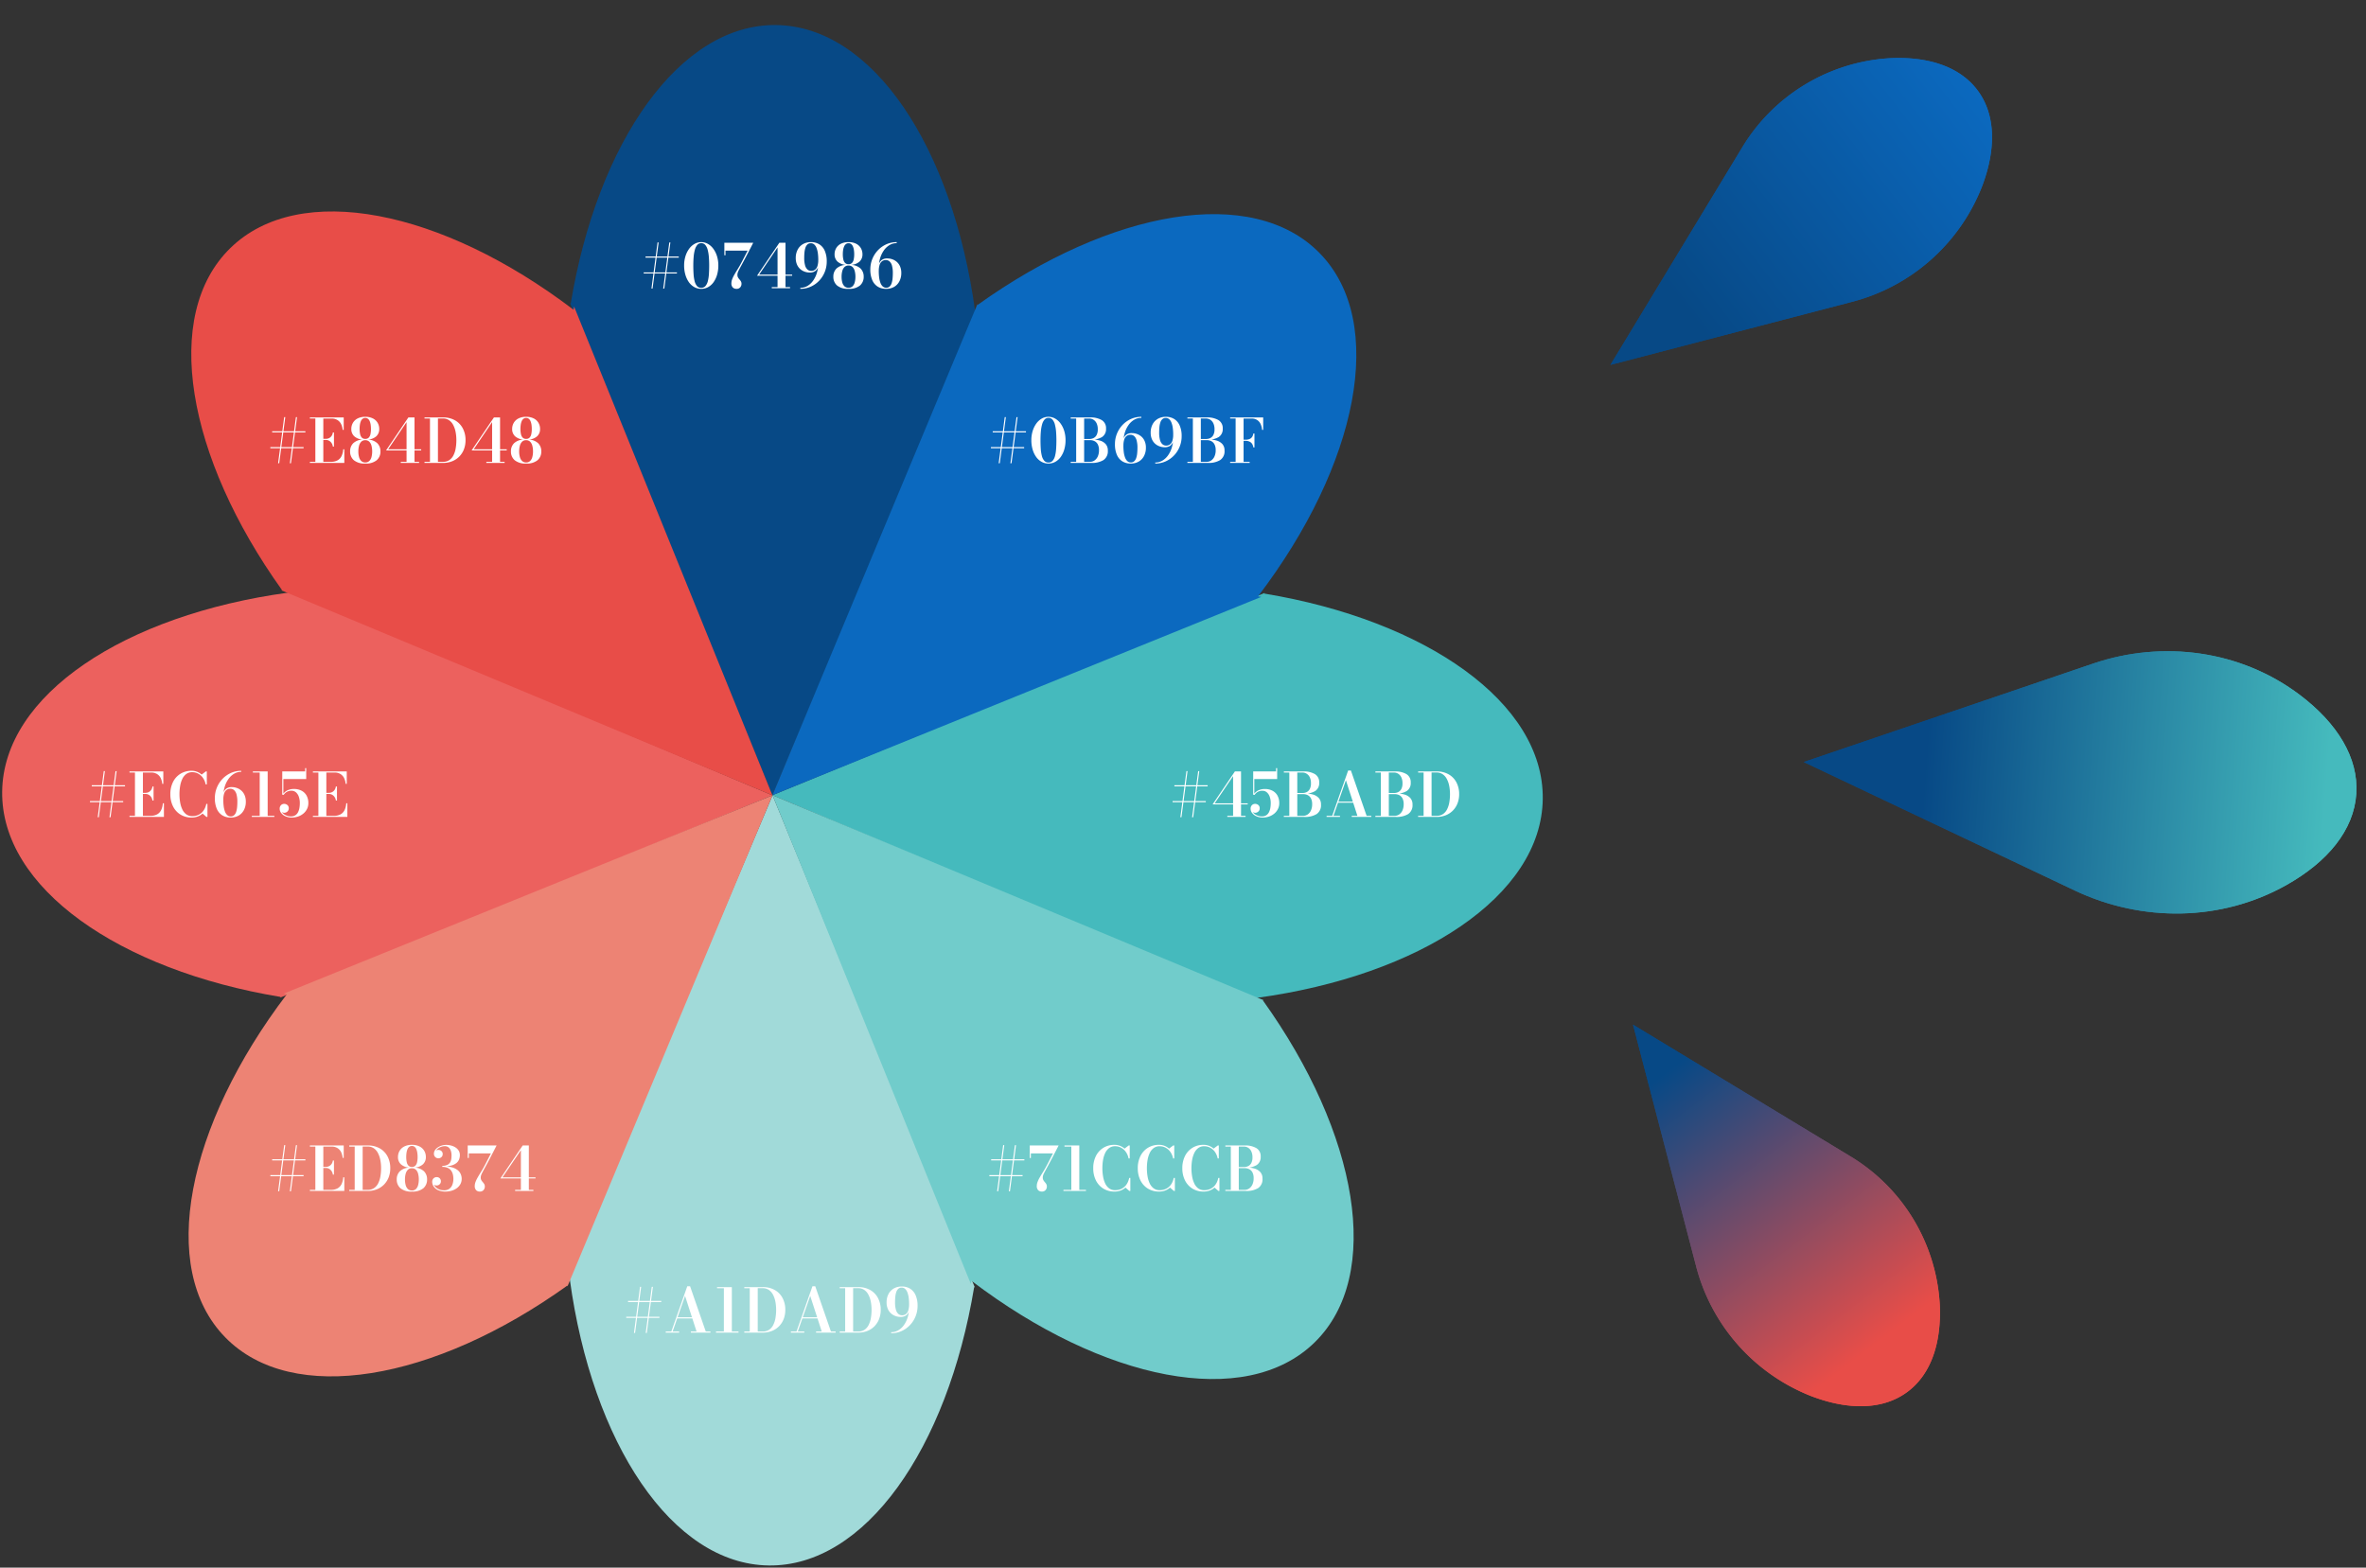 <svg xmlns="http://www.w3.org/2000/svg" xmlns:xlink="http://www.w3.org/1999/xlink" width="545.914" height="361.746" viewBox="0 0 545.914 361.746"><rect x="0" y="0" width="545.914" height="361.746" fill="#333333" stroke="none"/><defs><linearGradient id="linear-gradient" x1="0.5" x2="0.505" y2="0.796" gradientUnits="objectBoundingBox"><stop offset="0" stop-color="#0b69bf"></stop><stop offset="1" stop-color="#074986"></stop></linearGradient><linearGradient id="linear-gradient-2" x1="0.531" y1="0.782" x2="0.538" y2="0.054" gradientUnits="objectBoundingBox"><stop offset="0" stop-color="#074986"></stop><stop offset="1" stop-color="#45babd"></stop></linearGradient><linearGradient id="linear-gradient-3" x1="0.494" y1="0.873" x2="0.491" y2="0.126" gradientUnits="objectBoundingBox"><stop offset="0" stop-color="#074986"></stop><stop offset="1" stop-color="#e84d48"></stop></linearGradient><clipPath id="clip-path"><rect id="Rettangolo_994" data-name="Rettangolo 994" width="51.078" height="106.732" transform="translate(0 0)" fill="url(#linear-gradient)"></rect></clipPath><clipPath id="clip-path-2"><rect id="Rettangolo_994-2" data-name="Rettangolo 994" width="61.69" height="128.907" fill="url(#linear-gradient-2)"></rect></clipPath></defs><g id="Raggruppa_1353" data-name="Raggruppa 1353" transform="translate(-140.667 -6285.232)"><g id="Raggruppa_1345" data-name="Raggruppa 1345" transform="translate(-9066 153)"><path id="Intersezione_1" data-name="Intersezione 1" d="M0,64.14l.158.119C6.33,26.942,25.35-.276,47.545,0c22.321.26,40.781,28.257,45.92,66.058l.615-.439-47.4,112.112Z" transform="translate(9338.199 6138.013)" fill="#074986" stroke="rgba(0,0,0,0)" stroke-miterlimit="10" stroke-width="1"></path><path id="Intersezione_2" data-name="Intersezione 2" d="M0,64.14l.158.119C6.33,26.942,25.35-.276,47.545,0c22.321.26,40.781,28.257,45.92,66.058l.615-.439-47.4,112.112Z" transform="translate(9431.6 6493.478) rotate(180)" fill="#a1dad9" stroke="rgba(0,0,0,0)" stroke-miterlimit="10" stroke-width="1"></path><path id="Intersezione_3" data-name="Intersezione 3" d="M0,64.14l.158.119C6.33,26.942,25.35-.276,47.545,0c22.321.26,40.781,28.257,45.92,66.058l.615-.439-47.4,112.112Z" transform="translate(9562.633 6269.045) rotate(90)" fill="#45babd" stroke="rgba(0,0,0,0)" stroke-miterlimit="10" stroke-width="1"></path><path id="Intersezione_4" data-name="Intersezione 4" d="M0,64.14l.158.119C6.33,26.942,25.35-.276,47.545,0c22.321.26,40.781,28.257,45.92,66.058l.615-.439-47.4,112.112Z" transform="translate(9207.167 6362.446) rotate(-90)" fill="#ec615e" stroke="rgba(0,0,0,0)" stroke-miterlimit="10" stroke-width="1"></path><path id="Intersezione_5" data-name="Intersezione 5" d="M0,64.14l.158.119C6.33,26.942,25.35-.276,47.545,0c22.321.26,40.781,28.257,45.92,66.058l.615-.439-47.4,112.112Z" transform="translate(9543.598 6408.4) rotate(135)" fill="#71cccb" stroke="rgba(0,0,0,0)" stroke-miterlimit="10" stroke-width="1"></path><path id="Intersezione_6" data-name="Intersezione 6" d="M0,64.14l.158.119C6.33,26.942,25.35-.276,47.545,0c22.321.26,40.781,28.257,45.92,66.058l.615-.439-47.4,112.112Z" transform="translate(9226.202 6223.091) rotate(-45)" fill="#e84d48" stroke="rgba(0,0,0,0)" stroke-miterlimit="10" stroke-width="1"></path><path id="Intersezione_7" data-name="Intersezione 7" d="M0,64.14l.158.119C6.33,26.942,25.35-.276,47.545,0c22.321.26,40.781,28.257,45.92,66.058l.615-.439-47.4,112.112Z" transform="translate(9292.245 6474.444) rotate(-135)" fill="#ed8374" stroke="rgba(0,0,0,0)" stroke-miterlimit="10" stroke-width="1"></path><path id="Intersezione_8" data-name="Intersezione 8" d="M0,64.14l.158.119C6.33,26.942,25.35-.276,47.545,0c22.321.26,40.781,28.257,45.92,66.058l.615-.439-47.4,112.112Z" transform="translate(9477.555 6157.047) rotate(45)" fill="#0b69bf" stroke="rgba(0,0,0,0)" stroke-miterlimit="10" stroke-width="1"></path></g><path id="Tracciato_719" data-name="Tracciato 719" d="M-58.819.084l1.4-10.64.256-.014L-58.563.07Zm-4.5-3.484v-.258h7.666V-3.4ZM-61.529.07l1.4-10.64h.254L-61.275.07ZM-62.9-7.054v-.261h7.669v.261ZM-50.046.14a3.217,3.217,0,0,1-1.612-.411A3.836,3.836,0,0,1-52.906-1.42a5.689,5.689,0,0,1-.8-1.716,7.575,7.575,0,0,1-.283-2.113,7.163,7.163,0,0,1,.3-2.113,5.779,5.779,0,0,1,.837-1.716A4.02,4.02,0,0,1-51.6-10.229a3.079,3.079,0,0,1,1.555-.411,3.079,3.079,0,0,1,1.555.411A4.021,4.021,0,0,1-47.236-9.08,5.778,5.778,0,0,1-46.4-7.363a7.163,7.163,0,0,1,.3,2.113,7.575,7.575,0,0,1-.283,2.113,5.689,5.689,0,0,1-.8,1.716A3.836,3.836,0,0,1-48.433-.271,3.217,3.217,0,0,1-50.046.14Zm0-.238A1.235,1.235,0,0,0-49.07-.51a2.725,2.725,0,0,0,.551-1.13,8.817,8.817,0,0,0,.248-1.648q.06-.93.06-1.962t-.075-1.962a9.131,9.131,0,0,0-.27-1.648,2.809,2.809,0,0,0-.555-1.13,1.184,1.184,0,0,0-.934-.412,1.159,1.159,0,0,0-.915.412,2.876,2.876,0,0,0-.559,1.13A8.954,8.954,0,0,0-51.8-7.212q-.078.93-.078,1.962t.06,1.962A8.95,8.95,0,0,0-51.57-1.64a2.68,2.68,0,0,0,.552,1.13A1.238,1.238,0,0,0-50.046-.1Zm5.136.1V-.256h4.454a1.814,1.814,0,0,0,1.051-.323A2.2,2.2,0,0,0-38.66-1.5a3.429,3.429,0,0,0,.276-1.436,2.821,2.821,0,0,0-.276-1.343,1.717,1.717,0,0,0-.746-.745,2.313,2.313,0,0,0-1.051-.235h-1.6V-5.43h1.909a6.921,6.921,0,0,1,1.913.248,2.892,2.892,0,0,1,1.377.811,2.163,2.163,0,0,1,.514,1.515,2.423,2.423,0,0,1-1.01,2.2A5.094,5.094,0,0,1-40.144,0Zm1.262-.11V-10.39h1.839V-.11Zm1.6-5.24v-.171H-40.6a2.143,2.143,0,0,0,.953-.216,1.635,1.635,0,0,0,.713-.7,2.735,2.735,0,0,0,.271-1.322,3.122,3.122,0,0,0-.271-1.383,1.947,1.947,0,0,0-.713-.824,1.778,1.778,0,0,0-.953-.274H-44.91V-10.5h4.484a5.063,5.063,0,0,1,2.675.613,2.147,2.147,0,0,1,.993,1.977,2.155,2.155,0,0,1-.94,1.947,5.008,5.008,0,0,1-2.728.613ZM-31.076.14A3.545,3.545,0,0,1-32.99-.367a3.313,3.313,0,0,1-1.264-1.505A6.01,6.01,0,0,1-34.7-4.34a6.372,6.372,0,0,1,.46-2.411,6.37,6.37,0,0,1,1.289-2.012,6.1,6.1,0,0,1,1.937-1.376,5.766,5.766,0,0,1,2.4-.5v.238a3.193,3.193,0,0,0-1.687.46,4.282,4.282,0,0,0-1.3,1.246,6.2,6.2,0,0,0-.839,1.774,7.1,7.1,0,0,0-.294,2.038l-.018.959a11.172,11.172,0,0,0,.091,1.458,5.379,5.379,0,0,0,.292,1.215,2.16,2.16,0,0,0,.53.831,1.145,1.145,0,0,0,.807.3,1.1,1.1,0,0,0,.779-.276,1.779,1.779,0,0,0,.462-.751,4.831,4.831,0,0,0,.222-1.083q.06-.608.06-1.274a6.267,6.267,0,0,0-.19-1.689,2.023,2.023,0,0,0-.553-.985,1.284,1.284,0,0,0-.881-.321,1.386,1.386,0,0,0-.909.3,1.744,1.744,0,0,0-.535.867,4.873,4.873,0,0,0-.175,1.408h-.214a5.451,5.451,0,0,1,.2-1.53A2.011,2.011,0,0,1-32.1-6.5a2.119,2.119,0,0,1,1.344-.38,3.413,3.413,0,0,1,1.127.2,3.144,3.144,0,0,1,1.033.6,2.93,2.93,0,0,1,.753,1.047A3.773,3.773,0,0,1-27.558-3.5a4.044,4.044,0,0,1-.422,1.872,3.165,3.165,0,0,1-1.21,1.3A3.6,3.6,0,0,1-31.076.14Zm5.677,0V-.1a3.189,3.189,0,0,0,1.689-.46,4.293,4.293,0,0,0,1.3-1.246,6.2,6.2,0,0,0,.839-1.774,7.1,7.1,0,0,0,.294-2.038l.018-.959a11.164,11.164,0,0,0-.091-1.459,5.383,5.383,0,0,0-.292-1.215,2.16,2.16,0,0,0-.53-.831,1.145,1.145,0,0,0-.807-.3,1.1,1.1,0,0,0-.779.276,1.779,1.779,0,0,0-.462.751,4.832,4.832,0,0,0-.222,1.082Q-24.5-7.666-24.5-7a6.265,6.265,0,0,0,.19,1.689,2.024,2.024,0,0,0,.553.985,1.284,1.284,0,0,0,.881.321,1.386,1.386,0,0,0,.909-.3,1.745,1.745,0,0,0,.535-.867,4.873,4.873,0,0,0,.175-1.408h.214a5.45,5.45,0,0,1-.2,1.529A2.011,2.011,0,0,1-21.915-4a2.118,2.118,0,0,1-1.344.38,3.414,3.414,0,0,1-1.127-.2,3.143,3.143,0,0,1-1.033-.6,2.924,2.924,0,0,1-.753-1.05A3.779,3.779,0,0,1-26.456-7a4.035,4.035,0,0,1,.423-1.873,3.174,3.174,0,0,1,1.21-1.295,3.6,3.6,0,0,1,1.886-.472,3.545,3.545,0,0,1,1.914.507A3.313,3.313,0,0,1-19.76-8.627a6.01,6.01,0,0,1,.449,2.467,6.372,6.372,0,0,1-.46,2.411A6.37,6.37,0,0,1-21.06-1.736,6.1,6.1,0,0,1-23-.361,5.766,5.766,0,0,1-25.4.14ZM-17.984,0V-.256h4.454a1.814,1.814,0,0,0,1.051-.323,2.2,2.2,0,0,0,.746-.925,3.429,3.429,0,0,0,.276-1.436,2.821,2.821,0,0,0-.276-1.343,1.717,1.717,0,0,0-.746-.745,2.313,2.313,0,0,0-1.051-.235h-1.6V-5.43h1.909a6.921,6.921,0,0,1,1.913.248,2.892,2.892,0,0,1,1.377.811,2.163,2.163,0,0,1,.514,1.515,2.423,2.423,0,0,1-1.01,2.2A5.094,5.094,0,0,1-13.217,0Zm1.262-.11V-10.39h1.839V-.11Zm1.6-5.24v-.171h1.456a2.143,2.143,0,0,0,.953-.216,1.635,1.635,0,0,0,.713-.7,2.735,2.735,0,0,0,.271-1.322A3.122,3.122,0,0,0-12-9.147a1.947,1.947,0,0,0-.713-.824,1.778,1.778,0,0,0-.953-.274h-4.314V-10.5H-13.5a5.063,5.063,0,0,1,2.675.613A2.147,2.147,0,0,1-9.832-7.91a2.155,2.155,0,0,1-.94,1.947A5.008,5.008,0,0,1-13.5-5.35ZM-2.771-3.584a1.982,1.982,0,0,0-.277-.807,1.41,1.41,0,0,0-.595-.521A2.178,2.178,0,0,0-4.59-5.1h-.915v-.253h.915a2.379,2.379,0,0,0,.947-.165A1.345,1.345,0,0,0-3.049-6a1.819,1.819,0,0,0,.277-.786h.261v3.2ZM-.494-10.5v2.87H-.752a3.967,3.967,0,0,0-.337-1.341A2.188,2.188,0,0,0-1.88-9.9a2.348,2.348,0,0,0-1.315-.34H-5.019V-.256h1.4V0h-4.5V-.256h1.262v-9.988H-8.12V-10.5Z" transform="translate(432.623 6392.058)" fill="#fff"></path><path id="Tracciato_720" data-name="Tracciato 720" d="M-62.278.084l1.4-10.64.256-.014L-62.022.07Zm-4.5-3.484v-.258h7.666V-3.4ZM-64.988.07l1.4-10.64h.254L-64.734.07ZM-66.36-7.054v-.261h7.669v.261ZM-54.149,0V-.256h1.33V-9.413l-4.253,6.271h7.627v.256H-57.55L-52.4-10.5h1.414V-.256h1.05V0Zm8.139.14A3.419,3.419,0,0,1-47.4-.135a2.609,2.609,0,0,1-1-.737,1.58,1.58,0,0,1-.373-1.018,1.11,1.11,0,0,1,.3-.824,1.014,1.014,0,0,1,.746-.3,1.135,1.135,0,0,1,.721.261.929.929,0,0,1,.329.775.965.965,0,0,1-.149.537,1.038,1.038,0,0,1-.389.357,1.074,1.074,0,0,1-.513.128.851.851,0,0,1-.365-.087,1.305,1.305,0,0,1-.333-.225,1.193,1.193,0,0,1-.24-.305.673.673,0,0,1-.091-.321h.254a1.33,1.33,0,0,0,.187.681,1.9,1.9,0,0,0,.514.565,2.608,2.608,0,0,0,.744.383,2.769,2.769,0,0,0,.882.139A1.8,1.8,0,0,0-45.15-.395a1.836,1.836,0,0,0,.622-.722A3.486,3.486,0,0,0-44.22-2.1a6.578,6.578,0,0,0,.087-1.056,4.463,4.463,0,0,0-.233-1.5,2.323,2.323,0,0,0-.663-1.017,1.529,1.529,0,0,0-1.022-.366,2.2,2.2,0,0,0-.85.151,1.979,1.979,0,0,0-.594.368,1.761,1.761,0,0,0-.343.415h-.242a1.92,1.92,0,0,1,.428-.57,2.7,2.7,0,0,1,.857-.539,3.441,3.441,0,0,1,1.332-.228,3.667,3.667,0,0,1,1.714.387,2.8,2.8,0,0,1,1.164,1.12,3.542,3.542,0,0,1,.419,1.783,2.932,2.932,0,0,1-.286,1.279,3.237,3.237,0,0,1-.8,1.052,3.838,3.838,0,0,1-1.22.709A4.429,4.429,0,0,1-46.01.14Zm-2.17-5.25V-10.5h5.274v-.763h.256v2.527h-5.274V-5.11ZM-41.107,0V-.256h4.454A1.814,1.814,0,0,0-35.6-.579a2.2,2.2,0,0,0,.746-.925,3.429,3.429,0,0,0,.276-1.436,2.821,2.821,0,0,0-.276-1.343,1.717,1.717,0,0,0-.746-.745,2.313,2.313,0,0,0-1.051-.235h-1.6V-5.43h1.909a6.921,6.921,0,0,1,1.913.248,2.892,2.892,0,0,1,1.377.811,2.163,2.163,0,0,1,.514,1.515,2.423,2.423,0,0,1-1.01,2.2A5.094,5.094,0,0,1-36.341,0Zm1.262-.11V-10.39h1.839V-.11Zm1.6-5.24v-.171h1.456a2.143,2.143,0,0,0,.953-.216,1.635,1.635,0,0,0,.713-.7,2.735,2.735,0,0,0,.271-1.322,3.122,3.122,0,0,0-.271-1.383,1.947,1.947,0,0,0-.713-.824,1.778,1.778,0,0,0-.953-.274h-4.314V-10.5h4.484a5.063,5.063,0,0,1,2.675.613,2.147,2.147,0,0,1,.993,1.977,2.155,2.155,0,0,1-.94,1.947,5.008,5.008,0,0,1-2.728.613Zm9.564,2.072v-.256H-24.3v.256ZM-25.63-10.7l3.62,10.447h1.079V0h-4.513V-.256h1.313l-2.657-8.212L-29.658-.256h1.5V0h-3.084V-.256h1.288l3.68-10.447ZM-19.988,0V-.256h4.454a1.814,1.814,0,0,0,1.051-.323,2.2,2.2,0,0,0,.746-.925,3.429,3.429,0,0,0,.276-1.436,2.821,2.821,0,0,0-.276-1.343,1.717,1.717,0,0,0-.746-.745,2.313,2.313,0,0,0-1.051-.235h-1.6V-5.43h1.909a6.921,6.921,0,0,1,1.913.248,2.892,2.892,0,0,1,1.377.811,2.163,2.163,0,0,1,.514,1.515,2.423,2.423,0,0,1-1.01,2.2A5.094,5.094,0,0,1-15.221,0Zm1.262-.11V-10.39h1.839V-.11Zm1.6-5.24v-.171h1.456a2.143,2.143,0,0,0,.953-.216,1.635,1.635,0,0,0,.713-.7,2.735,2.735,0,0,0,.271-1.322,3.122,3.122,0,0,0-.271-1.383,1.947,1.947,0,0,0-.713-.824,1.778,1.778,0,0,0-.953-.274h-4.314V-10.5H-15.5a5.063,5.063,0,0,1,2.675.613,2.147,2.147,0,0,1,.993,1.977,2.155,2.155,0,0,1-.94,1.947A5.008,5.008,0,0,1-15.5-5.35ZM-5.866-10.5a5.489,5.489,0,0,1,2.787.673A4.573,4.573,0,0,1-1.285-7.969,5.727,5.727,0,0,1-.658-5.25a5.772,5.772,0,0,1-.374,2.111A4.872,4.872,0,0,1-2.1-1.475a4.767,4.767,0,0,1-1.65,1.09A5.643,5.643,0,0,1-5.866,0h-4.258V-.256h1.262v-9.988h-1.262V-10.5ZM-7.023-.256h1.157A2.57,2.57,0,0,0-4.4-.655a2.874,2.874,0,0,0,.953-1.1,5.571,5.571,0,0,0,.517-1.6,11,11,0,0,0,.158-1.9,9.793,9.793,0,0,0-.178-1.9A5.7,5.7,0,0,0-3.5-8.75a3.024,3.024,0,0,0-.96-1.1,2.434,2.434,0,0,0-1.4-.4H-7.023Z" transform="translate(478 6473.746)" fill="#fff"></path><path id="Tracciato_721" data-name="Tracciato 721" d="M-59.182.084l1.4-10.64.256-.014L-58.926.07ZM-63.68-3.4v-.258h7.666V-3.4ZM-61.892.07l1.4-10.64h.254L-61.638.07Zm-1.372-7.124v-.261H-55.6v.261ZM-51.557.14a1.2,1.2,0,0,1-.839-.3,1.33,1.33,0,0,1-.337-1.025,2.539,2.539,0,0,1,.171-.877,6.81,6.81,0,0,1,.455-.97q.284-.506.621-1.045t.666-1.111q.256-.454.558-1.03t.625-1.207q.324-.63.634-1.239h-5.1v1.055h-.256V-10.5h6.664l-.184.361q-.184.361-.489.952t-.672,1.295q-.367.7-.739,1.4t-.687,1.263q-.335.62-.53.991a4.022,4.022,0,0,0-.276.627,1.75,1.75,0,0,0-.081.531,1.147,1.147,0,0,0,.143.593,2.77,2.77,0,0,0,.329.448,2.888,2.888,0,0,1,.328.44,1.088,1.088,0,0,1,.142.573,1.211,1.211,0,0,1-.3.821A1.067,1.067,0,0,1-51.557.14Zm6.791-.213V-10.244h-1.577V-10.5h3.416V-.073ZM-46.582,0V-.256h5.194V0ZM-34.79.14a4.79,4.79,0,0,1-2.611-.7A4.659,4.659,0,0,1-39.11-2.473a6.173,6.173,0,0,1-.6-2.777,6.173,6.173,0,0,1,.6-2.777A4.659,4.659,0,0,1-37.4-9.943a4.79,4.79,0,0,1,2.611-.7,3.415,3.415,0,0,1,1.252.229,3.363,3.363,0,0,1,1.046.645l.971-.735h.228v3h-.267a3.863,3.863,0,0,0-.614-1.485,3.182,3.182,0,0,0-1.083-.983,2.856,2.856,0,0,0-1.394-.349,2.262,2.262,0,0,0-1.4.428A3.015,3.015,0,0,0-36.96-8.74a6.229,6.229,0,0,0-.493,1.63A11.232,11.232,0,0,0-37.6-5.25a11.239,11.239,0,0,0,.152,1.859A6.229,6.229,0,0,0-36.96-1.76a3.015,3.015,0,0,0,.909,1.151,2.262,2.262,0,0,0,1.4.428A3.338,3.338,0,0,0-33.411-.4,2.923,2.923,0,0,0-32.46-1a3.293,3.293,0,0,0,.665-.9A4.276,4.276,0,0,0-31.417-3h.267V0h-.232l-.894-.781a3.449,3.449,0,0,1-1.109.675A3.888,3.888,0,0,1-34.79.14Zm10.277,0a4.79,4.79,0,0,1-2.611-.7,4.659,4.659,0,0,1-1.709-1.915,6.173,6.173,0,0,1-.6-2.777,6.173,6.173,0,0,1,.6-2.777,4.659,4.659,0,0,1,1.709-1.915,4.79,4.79,0,0,1,2.611-.7,3.415,3.415,0,0,1,1.252.229,3.363,3.363,0,0,1,1.046.645l.971-.735h.228v3h-.267A3.863,3.863,0,0,0-21.9-8.987a3.182,3.182,0,0,0-1.083-.983,2.856,2.856,0,0,0-1.394-.349,2.262,2.262,0,0,0-1.4.428,3.015,3.015,0,0,0-.909,1.151,6.229,6.229,0,0,0-.493,1.63,11.232,11.232,0,0,0-.152,1.86,11.239,11.239,0,0,0,.152,1.859,6.229,6.229,0,0,0,.493,1.631,3.015,3.015,0,0,0,.909,1.151,2.262,2.262,0,0,0,1.4.428A3.338,3.338,0,0,0-23.134-.4a2.923,2.923,0,0,0,.951-.6,3.293,3.293,0,0,0,.665-.9A4.276,4.276,0,0,0-21.14-3h.267V0H-21.1L-22-.781a3.449,3.449,0,0,1-1.109.675A3.888,3.888,0,0,1-24.513.14Zm10.277,0a4.79,4.79,0,0,1-2.611-.7,4.659,4.659,0,0,1-1.709-1.915,6.173,6.173,0,0,1-.6-2.777,6.173,6.173,0,0,1,.6-2.777,4.659,4.659,0,0,1,1.709-1.915,4.79,4.79,0,0,1,2.611-.7,3.415,3.415,0,0,1,1.252.229,3.363,3.363,0,0,1,1.046.645l.971-.735h.228v3H-11a3.863,3.863,0,0,0-.614-1.485A3.182,3.182,0,0,0-12.7-9.97a2.856,2.856,0,0,0-1.394-.349,2.262,2.262,0,0,0-1.4.428,3.015,3.015,0,0,0-.909,1.151A6.229,6.229,0,0,0-16.9-7.11a11.232,11.232,0,0,0-.152,1.86A11.239,11.239,0,0,0-16.9-3.391a6.229,6.229,0,0,0,.493,1.631A3.015,3.015,0,0,0-15.5-.609a2.262,2.262,0,0,0,1.4.428A3.338,3.338,0,0,0-12.856-.4a2.923,2.923,0,0,0,.951-.6,3.293,3.293,0,0,0,.665-.9A4.276,4.276,0,0,0-10.862-3h.267V0h-.232l-.894-.781a3.449,3.449,0,0,1-1.109.675A3.888,3.888,0,0,1-14.236.14ZM-9.228,0V-.256h4.454A1.814,1.814,0,0,0-3.723-.579,2.2,2.2,0,0,0-2.977-1.5,3.429,3.429,0,0,0-2.7-2.94a2.821,2.821,0,0,0-.276-1.343,1.717,1.717,0,0,0-.746-.745,2.313,2.313,0,0,0-1.051-.235h-1.6V-5.43h1.909a6.921,6.921,0,0,1,1.913.248,2.892,2.892,0,0,1,1.377.811A2.163,2.163,0,0,1-.658-2.856a2.423,2.423,0,0,1-1.01,2.2A5.094,5.094,0,0,1-4.461,0Zm1.262-.11V-10.39h1.839V-.11Zm1.6-5.24v-.171h1.456a2.143,2.143,0,0,0,.953-.216,1.635,1.635,0,0,0,.713-.7,2.735,2.735,0,0,0,.271-1.322,3.122,3.122,0,0,0-.271-1.383,1.947,1.947,0,0,0-.713-.824,1.778,1.778,0,0,0-.953-.274H-9.228V-10.5h4.484a5.063,5.063,0,0,1,2.675.613A2.147,2.147,0,0,1-1.076-7.91a2.155,2.155,0,0,1-.94,1.947,5.008,5.008,0,0,1-2.728.613Z" transform="translate(432.623 6560.058)" fill="#fff"></path><path id="Tracciato_718" data-name="Tracciato 718" d="M-25.209.084l1.4-10.64.256-.014L-24.953.07Zm-4.5-3.484v-.258h7.666V-3.4ZM-27.919.07l1.4-10.64h.254L-27.665.07Zm-1.372-7.124v-.261h7.669v.261ZM-16.436.14a3.217,3.217,0,0,1-1.612-.411A3.836,3.836,0,0,1-19.3-1.42a5.689,5.689,0,0,1-.8-1.716,7.575,7.575,0,0,1-.283-2.113,7.163,7.163,0,0,1,.3-2.113,5.779,5.779,0,0,1,.837-1.716,4.02,4.02,0,0,1,1.255-1.149,3.079,3.079,0,0,1,1.555-.411,3.079,3.079,0,0,1,1.555.411A4.021,4.021,0,0,1-13.626-9.08a5.778,5.778,0,0,1,.837,1.716,7.163,7.163,0,0,1,.3,2.113,7.575,7.575,0,0,1-.283,2.113,5.689,5.689,0,0,1-.8,1.716A3.836,3.836,0,0,1-14.824-.271,3.217,3.217,0,0,1-16.436.14Zm0-.238a1.235,1.235,0,0,0,.975-.412,2.725,2.725,0,0,0,.551-1.13,8.816,8.816,0,0,0,.248-1.648q.06-.93.06-1.962t-.075-1.962a9.131,9.131,0,0,0-.27-1.648A2.809,2.809,0,0,0-15.5-9.99a1.184,1.184,0,0,0-.934-.412,1.159,1.159,0,0,0-.915.412,2.876,2.876,0,0,0-.559,1.13,8.954,8.954,0,0,0-.278,1.648q-.078.93-.078,1.962t.06,1.962A8.95,8.95,0,0,0-17.96-1.64a2.68,2.68,0,0,0,.552,1.13A1.238,1.238,0,0,0-16.436-.1ZM-8.3.14a1.2,1.2,0,0,1-.839-.3A1.33,1.33,0,0,1-9.473-1.19,2.539,2.539,0,0,1-9.3-2.067a6.81,6.81,0,0,1,.455-.97q.284-.506.621-1.045t.666-1.111Q-7.3-5.648-7-6.224t.625-1.207q.324-.63.634-1.239h-5.1v1.055H-11.1V-10.5h6.664l-.184.361q-.184.361-.489.952t-.672,1.295q-.367.7-.739,1.4T-7.2-5.226q-.335.62-.53.991a4.021,4.021,0,0,0-.276.627,1.75,1.75,0,0,0-.081.531,1.147,1.147,0,0,0,.143.593,2.77,2.77,0,0,0,.329.448,2.888,2.888,0,0,1,.328.44,1.088,1.088,0,0,1,.142.573,1.211,1.211,0,0,1-.3.821A1.067,1.067,0,0,1-8.3.14ZM-.157,0V-.256h1.33V-9.413L-3.081-3.141H4.547v.256H-3.559L1.593-10.5H3.007V-.256h1.05V0ZM6.43.14V-.1a3.189,3.189,0,0,0,1.689-.46,4.293,4.293,0,0,0,1.3-1.246,6.2,6.2,0,0,0,.839-1.774,7.1,7.1,0,0,0,.294-2.038l.018-.959a11.164,11.164,0,0,0-.091-1.459,5.383,5.383,0,0,0-.292-1.215,2.16,2.16,0,0,0-.53-.831,1.145,1.145,0,0,0-.807-.3,1.1,1.1,0,0,0-.779.276,1.779,1.779,0,0,0-.462.751,4.832,4.832,0,0,0-.222,1.082q-.06.608-.06,1.274a6.265,6.265,0,0,0,.19,1.689,2.024,2.024,0,0,0,.553.985,1.284,1.284,0,0,0,.881.321,1.386,1.386,0,0,0,.909-.3,1.745,1.745,0,0,0,.535-.867,4.873,4.873,0,0,0,.175-1.408h.214a5.45,5.45,0,0,1-.2,1.529A2.011,2.011,0,0,1,9.914-4a2.118,2.118,0,0,1-1.344.38,3.414,3.414,0,0,1-1.127-.2,3.143,3.143,0,0,1-1.033-.6,2.924,2.924,0,0,1-.753-1.05A3.779,3.779,0,0,1,5.373-7,4.035,4.035,0,0,1,5.8-8.873a3.174,3.174,0,0,1,1.21-1.295,3.6,3.6,0,0,1,1.886-.472,3.545,3.545,0,0,1,1.914.507,3.313,3.313,0,0,1,1.264,1.505,6.01,6.01,0,0,1,.449,2.467,6.372,6.372,0,0,1-.46,2.411,6.37,6.37,0,0,1-1.289,2.012A6.1,6.1,0,0,1,8.832-.361,5.766,5.766,0,0,1,6.43.14Zm11.119,0a3.865,3.865,0,0,1-2.641-.77,2.6,2.6,0,0,1-.859-2.03,2.58,2.58,0,0,1,.709-1.876,3.332,3.332,0,0,1,2.184-.854A3.189,3.189,0,0,1,15-6.159a2.222,2.222,0,0,1-.668-1.681,2.775,2.775,0,0,1,.366-1.407,2.615,2.615,0,0,1,1.085-1.015,3.768,3.768,0,0,1,1.769-.378,3.768,3.768,0,0,1,1.769.378A2.615,2.615,0,0,1,20.4-9.247a2.775,2.775,0,0,1,.366,1.407A2.223,2.223,0,0,1,20.1-6.159a3.188,3.188,0,0,1-1.946.769,3.332,3.332,0,0,1,2.184.854,2.58,2.58,0,0,1,.71,1.876,2.6,2.6,0,0,1-.856,2.03A3.863,3.863,0,0,1,17.549.14Zm0-.256a1.286,1.286,0,0,0,.939-.343,1.953,1.953,0,0,0,.5-.922,5.009,5.009,0,0,0,.153-1.278,5.1,5.1,0,0,0-.153-1.287,2.027,2.027,0,0,0-.5-.941,1.265,1.265,0,0,0-.939-.354,1.264,1.264,0,0,0-.939.354,2.045,2.045,0,0,0-.506.941,5.028,5.028,0,0,0-.155,1.287A4.934,4.934,0,0,0,16.1-1.382a1.971,1.971,0,0,0,.506.922A1.286,1.286,0,0,0,17.549-.116Zm0-5.428a1.068,1.068,0,0,0,.786-.284,1.607,1.607,0,0,0,.406-.8,5.435,5.435,0,0,0,.119-1.21,6.666,6.666,0,0,0-.066-.961,3.386,3.386,0,0,0-.215-.813,1.406,1.406,0,0,0-.4-.563.962.962,0,0,0-.628-.207.962.962,0,0,0-.628.207,1.424,1.424,0,0,0-.4.563A3.315,3.315,0,0,0,16.3-8.8a6.666,6.666,0,0,0-.066.961,5.336,5.336,0,0,0,.122,1.21,1.621,1.621,0,0,0,.409.8A1.068,1.068,0,0,0,17.549-5.544ZM26.206.14a3.545,3.545,0,0,1-1.914-.507,3.313,3.313,0,0,1-1.264-1.505A6.01,6.01,0,0,1,22.58-4.34a6.372,6.372,0,0,1,.46-2.411,6.37,6.37,0,0,1,1.289-2.012,6.1,6.1,0,0,1,1.937-1.376,5.766,5.766,0,0,1,2.4-.5v.238a3.193,3.193,0,0,0-1.687.46,4.282,4.282,0,0,0-1.3,1.246,6.2,6.2,0,0,0-.839,1.774,7.1,7.1,0,0,0-.294,2.038l-.018.959a11.172,11.172,0,0,0,.091,1.458,5.379,5.379,0,0,0,.292,1.215,2.16,2.16,0,0,0,.53.831,1.145,1.145,0,0,0,.807.3,1.1,1.1,0,0,0,.779-.276,1.779,1.779,0,0,0,.462-.751,4.83,4.83,0,0,0,.222-1.083q.06-.608.06-1.274a6.267,6.267,0,0,0-.19-1.689,2.024,2.024,0,0,0-.553-.985,1.284,1.284,0,0,0-.881-.321,1.386,1.386,0,0,0-.909.3,1.745,1.745,0,0,0-.535.867,4.873,4.873,0,0,0-.175,1.408h-.214a5.451,5.451,0,0,1,.2-1.53A2.011,2.011,0,0,1,25.184-6.5a2.119,2.119,0,0,1,1.344-.38,3.413,3.413,0,0,1,1.127.2,3.144,3.144,0,0,1,1.033.6,2.93,2.93,0,0,1,.753,1.047A3.773,3.773,0,0,1,29.725-3.5,4.044,4.044,0,0,1,29.3-1.628a3.165,3.165,0,0,1-1.21,1.3A3.6,3.6,0,0,1,26.206.14Z" transform="translate(318.9 6351.746)" fill="#fff"></path><path id="Tracciato_722" data-name="Tracciato 722" d="M-29.245.084l1.4-10.64.256-.014L-28.989.07Zm-4.5-3.484v-.258h7.666V-3.4ZM-31.955.07l1.4-10.64h.254L-31.7.07Zm-1.372-7.124v-.261h7.669v.261Zm11.262,3.776v-.256h4.382v.256ZM-19.01-10.7-15.39-.256h1.079V0h-4.513V-.256h1.313l-2.657-8.212L-23.039-.256h1.5V0h-3.084V-.256h1.288l3.68-10.447Zm7.8,10.631V-10.244h-1.577V-10.5h3.416V-.073ZM-13.025,0V-.256h5.194V0ZM-2.245-10.5a5.489,5.489,0,0,1,2.787.673A4.573,4.573,0,0,1,2.336-7.969,5.727,5.727,0,0,1,2.963-5.25a5.772,5.772,0,0,1-.374,2.111A4.872,4.872,0,0,1,1.525-1.475,4.767,4.767,0,0,1-.125-.385,5.643,5.643,0,0,1-2.245,0H-6.5V-.256h1.262v-9.988H-6.5V-10.5ZM-3.4-.256h1.157A2.57,2.57,0,0,0-.78-.655a2.874,2.874,0,0,0,.953-1.1,5.571,5.571,0,0,0,.517-1.6,11,11,0,0,0,.158-1.9,9.793,9.793,0,0,0-.178-1.9,5.7,5.7,0,0,0-.552-1.6,3.024,3.024,0,0,0-.96-1.1,2.434,2.434,0,0,0-1.4-.4H-3.4ZM6.816-3.278v-.256H11.2v.256ZM9.871-10.7,13.491-.256H14.57V0H10.057V-.256H11.37L8.713-8.468,5.842-.256h1.5V0H4.257V-.256H5.546L9.226-10.7Zm9.9.2a5.489,5.489,0,0,1,2.787.673,4.573,4.573,0,0,1,1.794,1.859,5.727,5.727,0,0,1,.627,2.719,5.772,5.772,0,0,1-.374,2.111,4.872,4.872,0,0,1-1.064,1.664,4.767,4.767,0,0,1-1.65,1.09A5.643,5.643,0,0,1,19.77,0H15.513V-.256h1.262v-9.988H15.513V-10.5ZM18.613-.256H19.77a2.57,2.57,0,0,0,1.465-.4,2.874,2.874,0,0,0,.953-1.1,5.571,5.571,0,0,0,.517-1.6,11,11,0,0,0,.158-1.9,9.793,9.793,0,0,0-.178-1.9,5.7,5.7,0,0,0-.552-1.6,3.024,3.024,0,0,0-.96-1.1,2.434,2.434,0,0,0-1.4-.4H18.613Zm8.775.4V-.1a3.189,3.189,0,0,0,1.689-.46,4.293,4.293,0,0,0,1.3-1.246,6.2,6.2,0,0,0,.839-1.774,7.1,7.1,0,0,0,.294-2.038l.018-.959a11.164,11.164,0,0,0-.091-1.459,5.383,5.383,0,0,0-.292-1.215,2.16,2.16,0,0,0-.53-.831,1.145,1.145,0,0,0-.807-.3,1.1,1.1,0,0,0-.779.276,1.779,1.779,0,0,0-.462.751,4.832,4.832,0,0,0-.222,1.082q-.06.608-.06,1.274a6.265,6.265,0,0,0,.19,1.689,2.024,2.024,0,0,0,.553.985,1.284,1.284,0,0,0,.881.321,1.386,1.386,0,0,0,.909-.3,1.745,1.745,0,0,0,.535-.867,4.873,4.873,0,0,0,.175-1.408h.214a5.45,5.45,0,0,1-.2,1.529A2.011,2.011,0,0,1,30.873-4a2.118,2.118,0,0,1-1.344.38,3.414,3.414,0,0,1-1.127-.2,3.143,3.143,0,0,1-1.033-.6,2.924,2.924,0,0,1-.753-1.05A3.779,3.779,0,0,1,26.332-7a4.035,4.035,0,0,1,.423-1.873,3.174,3.174,0,0,1,1.21-1.295,3.6,3.6,0,0,1,1.886-.472,3.545,3.545,0,0,1,1.914.507,3.313,3.313,0,0,1,1.264,1.505,6.01,6.01,0,0,1,.449,2.467,6.372,6.372,0,0,1-.46,2.411,6.37,6.37,0,0,1-1.289,2.012A6.1,6.1,0,0,1,29.791-.361,5.766,5.766,0,0,1,27.388.14Z" transform="translate(318.9 6592.746)" fill="#fff"></path><path id="Tracciato_717" data-name="Tracciato 717" d="M4.922.084l1.4-10.64.256-.014L5.178.07ZM.425-3.4v-.258H8.091V-3.4ZM2.212.07l1.4-10.64h.254L2.466.07ZM.84-7.054v-.261H8.509v.261ZM9.544,0V-.256h1.262v-9.988H9.544V-10.5h7.807v2.87H17.1a3.677,3.677,0,0,0-.357-1.341A2.26,2.26,0,0,0,15.9-9.9a2.54,2.54,0,0,0-1.366-.34H12.644V-.256h1.742A3.069,3.069,0,0,0,15.949-.61a2.254,2.254,0,0,0,.914-1,4.263,4.263,0,0,0,.371-1.537h.256V0Zm5.3-3.771a1.884,1.884,0,0,0-.293-.812,1.639,1.639,0,0,0-.571-.532,1.5,1.5,0,0,0-.738-.189h-.957v-.254h.957a1.607,1.607,0,0,0,.737-.172,1.548,1.548,0,0,0,.571-.5,1.774,1.774,0,0,0,.294-.8H15.1v3.257ZM22.326.14a3.865,3.865,0,0,1-2.641-.77,2.6,2.6,0,0,1-.859-2.03,2.58,2.58,0,0,1,.709-1.876,3.332,3.332,0,0,1,2.184-.854,3.189,3.189,0,0,1-1.946-.769,2.222,2.222,0,0,1-.668-1.681,2.775,2.775,0,0,1,.366-1.407,2.615,2.615,0,0,1,1.085-1.015,3.768,3.768,0,0,1,1.769-.378,3.768,3.768,0,0,1,1.769.378A2.615,2.615,0,0,1,25.18-9.247a2.775,2.775,0,0,1,.366,1.407,2.223,2.223,0,0,1-.668,1.681,3.188,3.188,0,0,1-1.946.769,3.332,3.332,0,0,1,2.184.854,2.58,2.58,0,0,1,.71,1.876A2.6,2.6,0,0,1,24.97-.63,3.863,3.863,0,0,1,22.326.14Zm0-.256a1.286,1.286,0,0,0,.939-.343,1.953,1.953,0,0,0,.5-.922,5.009,5.009,0,0,0,.153-1.278,5.1,5.1,0,0,0-.153-1.287,2.027,2.027,0,0,0-.5-.941,1.265,1.265,0,0,0-.939-.354,1.264,1.264,0,0,0-.939.354,2.045,2.045,0,0,0-.506.941,5.028,5.028,0,0,0-.155,1.287,4.934,4.934,0,0,0,.155,1.278,1.971,1.971,0,0,0,.506.922A1.286,1.286,0,0,0,22.326-.116Zm0-5.428a1.068,1.068,0,0,0,.786-.284,1.607,1.607,0,0,0,.406-.8,5.435,5.435,0,0,0,.119-1.21A6.665,6.665,0,0,0,23.57-8.8a3.386,3.386,0,0,0-.215-.813,1.406,1.406,0,0,0-.4-.563.962.962,0,0,0-.628-.207.962.962,0,0,0-.628.207,1.424,1.424,0,0,0-.4.563,3.315,3.315,0,0,0-.217.813,6.666,6.666,0,0,0-.066.961,5.336,5.336,0,0,0,.122,1.21,1.621,1.621,0,0,0,.409.8A1.068,1.068,0,0,0,22.326-5.544ZM30.521,0V-.256h1.33V-9.413L27.6-3.141h7.627v.256H27.119L32.271-10.5h1.414V-.256h1.05V0ZM40.25-10.5a5.489,5.489,0,0,1,2.787.673,4.573,4.573,0,0,1,1.794,1.859,5.727,5.727,0,0,1,.627,2.719,5.773,5.773,0,0,1-.374,2.111A4.872,4.872,0,0,1,44.02-1.475a4.767,4.767,0,0,1-1.65,1.09A5.643,5.643,0,0,1,40.25,0H35.992V-.256h1.262v-9.988H35.992V-10.5ZM39.093-.256H40.25a2.57,2.57,0,0,0,1.465-.4,2.874,2.874,0,0,0,.953-1.1,5.571,5.571,0,0,0,.517-1.6,11,11,0,0,0,.158-1.9,9.793,9.793,0,0,0-.178-1.9,5.7,5.7,0,0,0-.552-1.6,3.024,3.024,0,0,0-.96-1.1,2.434,2.434,0,0,0-1.4-.4H39.093ZM50.26,0V-.256h1.33V-9.413L47.337-3.141h7.627v.256H46.859L52.01-10.5h1.414V-.256h1.05V0Zm9.175.14a3.865,3.865,0,0,1-2.641-.77,2.6,2.6,0,0,1-.859-2.03,2.58,2.58,0,0,1,.709-1.876,3.332,3.332,0,0,1,2.184-.854,3.189,3.189,0,0,1-1.946-.769,2.222,2.222,0,0,1-.668-1.681,2.775,2.775,0,0,1,.366-1.407,2.615,2.615,0,0,1,1.085-1.015,3.768,3.768,0,0,1,1.769-.378,3.768,3.768,0,0,1,1.769.378A2.615,2.615,0,0,1,62.29-9.247a2.775,2.775,0,0,1,.366,1.407,2.223,2.223,0,0,1-.668,1.681,3.188,3.188,0,0,1-1.946.769,3.332,3.332,0,0,1,2.184.854,2.58,2.58,0,0,1,.71,1.876A2.6,2.6,0,0,1,62.08-.63,3.863,3.863,0,0,1,59.436.14Zm0-.256a1.286,1.286,0,0,0,.939-.343,1.953,1.953,0,0,0,.5-.922,5.009,5.009,0,0,0,.153-1.278,5.1,5.1,0,0,0-.153-1.287,2.027,2.027,0,0,0-.5-.941,1.265,1.265,0,0,0-.939-.354,1.264,1.264,0,0,0-.939.354,2.045,2.045,0,0,0-.506.941,5.028,5.028,0,0,0-.155,1.287,4.934,4.934,0,0,0,.155,1.278A1.971,1.971,0,0,0,58.5-.46,1.286,1.286,0,0,0,59.436-.116Zm0-5.428a1.068,1.068,0,0,0,.786-.284,1.607,1.607,0,0,0,.406-.8,5.435,5.435,0,0,0,.119-1.21A6.665,6.665,0,0,0,60.68-8.8a3.386,3.386,0,0,0-.215-.813,1.406,1.406,0,0,0-.4-.563.962.962,0,0,0-.628-.207.962.962,0,0,0-.628.207,1.424,1.424,0,0,0-.4.563,3.315,3.315,0,0,0-.217.813,6.665,6.665,0,0,0-.067.961,5.336,5.336,0,0,0,.122,1.21,1.621,1.621,0,0,0,.409.8A1.068,1.068,0,0,0,59.436-5.544Z" transform="translate(202.623 6392.058)" fill="#fff"></path><path id="Tracciato_724" data-name="Tracciato 724" d="M4.922.084l1.4-10.64.256-.014L5.178.07ZM.425-3.4v-.258H8.091V-3.4ZM2.212.07l1.4-10.64h.254L2.466.07ZM.84-7.054v-.261H8.509v.261ZM9.544,0V-.256h1.262v-9.988H9.544V-10.5h7.807v2.87H17.1a3.677,3.677,0,0,0-.357-1.341A2.26,2.26,0,0,0,15.9-9.9a2.54,2.54,0,0,0-1.366-.34H12.644V-.256h1.742A3.069,3.069,0,0,0,15.949-.61a2.254,2.254,0,0,0,.914-1,4.263,4.263,0,0,0,.371-1.537h.256V0Zm5.3-3.771a1.884,1.884,0,0,0-.293-.812,1.639,1.639,0,0,0-.571-.532,1.5,1.5,0,0,0-.738-.189h-.957v-.254h.957a1.607,1.607,0,0,0,.737-.172,1.548,1.548,0,0,0,.571-.5,1.774,1.774,0,0,0,.294-.8H15.1v3.257ZM23.891.14a4.79,4.79,0,0,1-2.611-.7,4.659,4.659,0,0,1-1.709-1.915,6.173,6.173,0,0,1-.6-2.777,6.173,6.173,0,0,1,.6-2.777,4.659,4.659,0,0,1,1.709-1.915,4.79,4.79,0,0,1,2.611-.7,3.415,3.415,0,0,1,1.252.229,3.363,3.363,0,0,1,1.046.645l.971-.735h.228v3h-.267a3.863,3.863,0,0,0-.614-1.485,3.182,3.182,0,0,0-1.083-.983,2.856,2.856,0,0,0-1.394-.349,2.262,2.262,0,0,0-1.4.428,3.015,3.015,0,0,0-.909,1.151,6.229,6.229,0,0,0-.493,1.63,11.232,11.232,0,0,0-.152,1.86,11.239,11.239,0,0,0,.152,1.859,6.229,6.229,0,0,0,.493,1.631,3.015,3.015,0,0,0,.909,1.151,2.262,2.262,0,0,0,1.4.428A3.338,3.338,0,0,0,25.271-.4a2.923,2.923,0,0,0,.951-.6,3.293,3.293,0,0,0,.665-.9A4.276,4.276,0,0,0,27.265-3h.267V0H27.3l-.894-.781A3.449,3.449,0,0,1,25.3-.106,3.888,3.888,0,0,1,23.891.14Zm8.978,0a3.545,3.545,0,0,1-1.914-.507,3.313,3.313,0,0,1-1.264-1.505,6.01,6.01,0,0,1-.449-2.468,6.372,6.372,0,0,1,.46-2.411,6.37,6.37,0,0,1,1.289-2.012,6.1,6.1,0,0,1,1.937-1.376,5.766,5.766,0,0,1,2.4-.5v.238a3.193,3.193,0,0,0-1.687.46,4.282,4.282,0,0,0-1.3,1.246A6.2,6.2,0,0,0,31.5-6.921a7.1,7.1,0,0,0-.294,2.038l-.018.959a11.172,11.172,0,0,0,.091,1.458,5.379,5.379,0,0,0,.292,1.215,2.16,2.16,0,0,0,.53.831,1.145,1.145,0,0,0,.807.3,1.1,1.1,0,0,0,.779-.276,1.779,1.779,0,0,0,.462-.751,4.83,4.83,0,0,0,.222-1.083q.06-.608.06-1.274a6.267,6.267,0,0,0-.19-1.689,2.024,2.024,0,0,0-.553-.985,1.284,1.284,0,0,0-.881-.321,1.386,1.386,0,0,0-.909.3,1.745,1.745,0,0,0-.535.867,4.873,4.873,0,0,0-.175,1.408h-.214a5.451,5.451,0,0,1,.2-1.53A2.011,2.011,0,0,1,31.847-6.5a2.119,2.119,0,0,1,1.344-.38,3.413,3.413,0,0,1,1.127.2,3.143,3.143,0,0,1,1.033.6A2.93,2.93,0,0,1,36.1-5.036,3.773,3.773,0,0,1,36.387-3.5a4.044,4.044,0,0,1-.422,1.872,3.165,3.165,0,0,1-1.21,1.3A3.6,3.6,0,0,1,32.869.14ZM39.59-.073V-10.244H38.012V-10.5h3.416V-.073ZM37.774,0V-.256h5.194V0Zm9.189.14a3.419,3.419,0,0,1-1.392-.275,2.609,2.609,0,0,1-1-.737A1.58,1.58,0,0,1,44.2-1.89a1.11,1.11,0,0,1,.3-.824,1.014,1.014,0,0,1,.746-.3,1.135,1.135,0,0,1,.721.261.929.929,0,0,1,.329.775.965.965,0,0,1-.149.537,1.038,1.038,0,0,1-.389.357,1.074,1.074,0,0,1-.513.128.851.851,0,0,1-.365-.087,1.305,1.305,0,0,1-.333-.225,1.193,1.193,0,0,1-.24-.305.673.673,0,0,1-.091-.321h.254a1.33,1.33,0,0,0,.187.681,1.9,1.9,0,0,0,.514.565,2.608,2.608,0,0,0,.744.383,2.769,2.769,0,0,0,.882.139,1.8,1.8,0,0,0,1.032-.273,1.836,1.836,0,0,0,.622-.722,3.486,3.486,0,0,0,.308-.984,6.578,6.578,0,0,0,.087-1.056,4.463,4.463,0,0,0-.233-1.5,2.323,2.323,0,0,0-.663-1.017,1.529,1.529,0,0,0-1.022-.366,2.2,2.2,0,0,0-.85.151,1.979,1.979,0,0,0-.594.368,1.761,1.761,0,0,0-.343.415h-.242a1.92,1.92,0,0,1,.428-.57,2.7,2.7,0,0,1,.857-.539,3.441,3.441,0,0,1,1.332-.228,3.667,3.667,0,0,1,1.714.387,2.8,2.8,0,0,1,1.164,1.12,3.542,3.542,0,0,1,.419,1.783,2.932,2.932,0,0,1-.286,1.279,3.237,3.237,0,0,1-.8,1.052,3.838,3.838,0,0,1-1.22.709A4.429,4.429,0,0,1,46.964.14Zm-2.17-5.25V-10.5h5.274v-.763h.256v2.527H45.05V-5.11ZM51.866,0V-.256h1.262v-9.988H51.866V-10.5h7.807v2.87h-.256a3.677,3.677,0,0,0-.357-1.341,2.26,2.26,0,0,0-.841-.932,2.54,2.54,0,0,0-1.366-.34H54.966V-.256h1.742A3.069,3.069,0,0,0,58.271-.61a2.254,2.254,0,0,0,.914-1,4.263,4.263,0,0,0,.371-1.537h.256V0Zm5.3-3.771a1.884,1.884,0,0,0-.293-.812,1.639,1.639,0,0,0-.571-.532,1.5,1.5,0,0,0-.738-.189H54.6v-.254h.957a1.607,1.607,0,0,0,.737-.172,1.548,1.548,0,0,0,.571-.5,1.774,1.774,0,0,0,.294-.8h.258v3.257Z" transform="translate(161 6473.746)" fill="#fff"></path><path id="Tracciato_723" data-name="Tracciato 723" d="M4.922.084l1.4-10.64.256-.014L5.178.07ZM.425-3.4v-.258H8.091V-3.4ZM2.212.07l1.4-10.64h.254L2.466.07ZM.84-7.054v-.261H8.509v.261ZM9.544,0V-.256h1.262v-9.988H9.544V-10.5h7.807v2.87H17.1a3.677,3.677,0,0,0-.357-1.341A2.26,2.26,0,0,0,15.9-9.9a2.54,2.54,0,0,0-1.366-.34H12.644V-.256h1.742A3.069,3.069,0,0,0,15.949-.61a2.254,2.254,0,0,0,.914-1,4.263,4.263,0,0,0,.371-1.537h.256V0Zm5.3-3.771a1.884,1.884,0,0,0-.293-.812,1.639,1.639,0,0,0-.571-.532,1.5,1.5,0,0,0-.738-.189h-.957v-.254h.957a1.607,1.607,0,0,0,.737-.172,1.548,1.548,0,0,0,.571-.5,1.774,1.774,0,0,0,.294-.8H15.1v3.257Zm8.04-6.729a5.489,5.489,0,0,1,2.787.673,4.573,4.573,0,0,1,1.794,1.859,5.727,5.727,0,0,1,.627,2.719,5.772,5.772,0,0,1-.374,2.111A4.872,4.872,0,0,1,26.65-1.475,4.767,4.767,0,0,1,25-.385,5.643,5.643,0,0,1,22.879,0H18.622V-.256h1.262v-9.988H18.622V-10.5ZM21.722-.256h1.157a2.57,2.57,0,0,0,1.465-.4,2.874,2.874,0,0,0,.953-1.1,5.571,5.571,0,0,0,.517-1.6,11,11,0,0,0,.158-1.9,9.793,9.793,0,0,0-.178-1.9,5.7,5.7,0,0,0-.552-1.6,3.024,3.024,0,0,0-.96-1.1,2.434,2.434,0,0,0-1.4-.4H21.722Zm11.363.4a3.865,3.865,0,0,1-2.641-.77,2.6,2.6,0,0,1-.859-2.03A2.58,2.58,0,0,1,30.3-4.536a3.332,3.332,0,0,1,2.184-.854,3.189,3.189,0,0,1-1.946-.769,2.222,2.222,0,0,1-.668-1.681,2.775,2.775,0,0,1,.366-1.407,2.615,2.615,0,0,1,1.085-1.015,3.768,3.768,0,0,1,1.769-.378,3.768,3.768,0,0,1,1.769.378A2.615,2.615,0,0,1,35.94-9.247a2.775,2.775,0,0,1,.366,1.407,2.223,2.223,0,0,1-.668,1.681,3.188,3.188,0,0,1-1.946.769,3.332,3.332,0,0,1,2.184.854,2.58,2.58,0,0,1,.71,1.876A2.6,2.6,0,0,1,35.73-.63,3.863,3.863,0,0,1,33.086.14Zm0-.256a1.286,1.286,0,0,0,.939-.343,1.953,1.953,0,0,0,.5-.922,5.009,5.009,0,0,0,.153-1.278,5.1,5.1,0,0,0-.153-1.287,2.027,2.027,0,0,0-.5-.941,1.265,1.265,0,0,0-.939-.354,1.264,1.264,0,0,0-.939.354,2.045,2.045,0,0,0-.506.941,5.028,5.028,0,0,0-.155,1.287,4.934,4.934,0,0,0,.155,1.278,1.971,1.971,0,0,0,.506.922A1.286,1.286,0,0,0,33.086-.116Zm0-5.428a1.068,1.068,0,0,0,.786-.284,1.607,1.607,0,0,0,.406-.8A5.435,5.435,0,0,0,34.4-7.84,6.666,6.666,0,0,0,34.33-8.8a3.386,3.386,0,0,0-.215-.813,1.405,1.405,0,0,0-.4-.563.962.962,0,0,0-.628-.207.962.962,0,0,0-.628.207,1.424,1.424,0,0,0-.4.563,3.315,3.315,0,0,0-.217.813,6.666,6.666,0,0,0-.066.961,5.336,5.336,0,0,0,.122,1.21,1.621,1.621,0,0,0,.409.8A1.068,1.068,0,0,0,33.086-5.544ZM40.861.14a4,4,0,0,1-1.732-.329,2.465,2.465,0,0,1-1.024-.84,1.891,1.891,0,0,1-.338-1.057,1.081,1.081,0,0,1,.3-.809,1.025,1.025,0,0,1,.747-.3.952.952,0,0,1,.679.265.947.947,0,0,1,.28.722.859.859,0,0,1-.142.489,1.013,1.013,0,0,1-.369.334,1.02,1.02,0,0,1-.489.121,1.083,1.083,0,0,1-.482-.111,1.012,1.012,0,0,1-.369-.3.673.673,0,0,1-.142-.416h.249a1.612,1.612,0,0,0,.313.954,2.236,2.236,0,0,0,.87.71,2.912,2.912,0,0,0,1.284.27A2,2,0,0,0,41.732-.51a2.062,2.062,0,0,0,.7-.966,3.951,3.951,0,0,0,.223-1.367,4.334,4.334,0,0,0-.1-.888,2.575,2.575,0,0,0-.366-.882,2,2,0,0,0-.771-.676A2.83,2.83,0,0,0,40.1-5.55v-.16a8.222,8.222,0,0,1,2.127.234,3.822,3.822,0,0,1,1.373.64,2.4,2.4,0,0,1,.74.93A2.764,2.764,0,0,1,44.571-2.8a2.518,2.518,0,0,1-.3,1.225,2.815,2.815,0,0,1-.815.927,3.886,3.886,0,0,1-1.187.585A4.828,4.828,0,0,1,40.861.14ZM40.1-5.642V-5.8a2.533,2.533,0,0,0,1.187-.232,1.5,1.5,0,0,0,.634-.6,2.218,2.218,0,0,0,.254-.794,6.527,6.527,0,0,0,.053-.807,3.377,3.377,0,0,0-.1-.819,2.128,2.128,0,0,0-.288-.671,1.393,1.393,0,0,0-.483-.451,1.369,1.369,0,0,0-.68-.163,2.544,2.544,0,0,0-.769.124,2.717,2.717,0,0,0-.726.354,1.976,1.976,0,0,0-.542.548,1.26,1.26,0,0,0-.208.7h-.249a.706.706,0,0,1,.156-.457,1.04,1.04,0,0,1,.39-.3,1.12,1.12,0,0,1,.461-.105,1.071,1.071,0,0,1,.489.114.956.956,0,0,1,.369.327.9.9,0,0,1,.142.51.929.929,0,0,1-.156.552.978.978,0,0,1-.387.327,1.075,1.075,0,0,1-.458.107,1.015,1.015,0,0,1-.5-.128,1.007,1.007,0,0,1-.38-.369,1.1,1.1,0,0,1-.146-.58,1.412,1.412,0,0,1,.236-.776,2.294,2.294,0,0,1,.639-.645,3.357,3.357,0,0,1,.909-.437A3.449,3.449,0,0,1,41-10.626a4.4,4.4,0,0,1,1.148.151,3.508,3.508,0,0,1,1.012.444,2.305,2.305,0,0,1,.721.735,1.92,1.92,0,0,1,.27,1.022,2.776,2.776,0,0,1-.181,1,2.034,2.034,0,0,1-.628.843,3.24,3.24,0,0,1-1.237.58A7.928,7.928,0,0,1,40.1-5.642ZM48.762.14a1.2,1.2,0,0,1-.839-.3,1.33,1.33,0,0,1-.337-1.025,2.539,2.539,0,0,1,.171-.877,6.81,6.81,0,0,1,.455-.97q.284-.506.621-1.045T49.5-5.194q.256-.454.558-1.03t.625-1.207q.324-.63.634-1.239h-5.1v1.055h-.256V-10.5h6.664l-.184.361q-.184.361-.489.952t-.672,1.295q-.367.7-.739,1.4t-.687,1.263q-.335.62-.53.991a4.021,4.021,0,0,0-.276.627,1.75,1.75,0,0,0-.081.531,1.147,1.147,0,0,0,.143.593,2.77,2.77,0,0,0,.329.448,2.888,2.888,0,0,1,.328.44,1.088,1.088,0,0,1,.142.573,1.211,1.211,0,0,1-.3.821A1.067,1.067,0,0,1,48.762.14ZM56.9,0V-.256h1.33V-9.413L53.978-3.141h7.627v.256H53.5L58.651-10.5h1.414V-.256h1.05V0Z" transform="translate(202.623 6560.058)" fill="#fff"></path><g id="Raggruppa_1348" data-name="Raggruppa 1348" transform="matrix(0.602, 0.799, -0.799, 0.602, 581.873, 6285.232)"><g id="Raggruppa_1347" data-name="Raggruppa 1347" clip-path="url(#clip-path)"><path id="Tracciato_715" data-name="Tracciato 715" d="M3.663,52.019A42.722,42.722,0,0,1,7.594,12.234C12.615,4.823,18.976.415,25.852.5c6.949.081,13.264,4.74,18.13,12.418a44.093,44.093,0,0,1,3.16,40.33l-21.8,52.983Z" fill="url(#linear-gradient)"></path><path id="Tracciato_716" data-name="Tracciato 716" d="M3.663,52.019A42.722,42.722,0,0,1,7.594,12.234C12.615,4.823,18.976.415,25.852.5c6.949.081,13.264,4.74,18.13,12.418a44.093,44.093,0,0,1,3.16,40.33l-21.8,52.983Z" fill="url(#linear-gradient)"></path></g></g><g id="Raggruppa_1349" data-name="Raggruppa 1349" transform="translate(686.581 6437.231) rotate(93)"><g id="Raggruppa_1347-2" data-name="Raggruppa 1347" transform="translate(0 0)" clip-path="url(#clip-path-2)"><path id="Tracciato_715-2" data-name="Tracciato 715" d="M4.32,62.723C-2.012,46.888-.5,28.791,9.068,14.672,15.132,5.721,22.814.4,31.119.5c8.393.1,16.02,5.725,21.9,15C62.23,30.038,63.382,48.29,56.832,64.208L30.5,128.2Z" transform="translate(0.104 0.104)" fill="url(#linear-gradient-2)"></path><path id="Tracciato_716-2" data-name="Tracciato 716" d="M4.32,62.723C-2.012,46.888-.5,28.791,9.068,14.672,15.132,5.721,22.814.4,31.119.5c8.393.1,16.02,5.725,21.9,15C62.23,30.038,63.382,48.29,56.832,64.208L30.5,128.2Z" transform="translate(0.104 0.104)" fill="url(#linear-gradient-2)"></path></g></g><g id="Raggruppa_1350" data-name="Raggruppa 1350" transform="matrix(-0.799, 0.602, -0.602, -0.799, 601.659, 6591.308)"><g id="Raggruppa_1347-3" data-name="Raggruppa 1347" clip-path="url(#clip-path)"><path id="Tracciato_715-3" data-name="Tracciato 715" d="M3.663,52.019A42.722,42.722,0,0,1,7.594,12.234C12.615,4.823,18.976.415,25.852.5c6.949.081,13.264,4.74,18.13,12.418a44.093,44.093,0,0,1,3.16,40.33l-21.8,52.983Z" fill="url(#linear-gradient-3)"></path><path id="Tracciato_716-3" data-name="Tracciato 716" d="M3.663,52.019A42.722,42.722,0,0,1,7.594,12.234C12.615,4.823,18.976.415,25.852.5c6.949.081,13.264,4.74,18.13,12.418a44.093,44.093,0,0,1,3.16,40.33l-21.8,52.983Z" fill="url(#linear-gradient-3)"></path></g></g></g></svg>